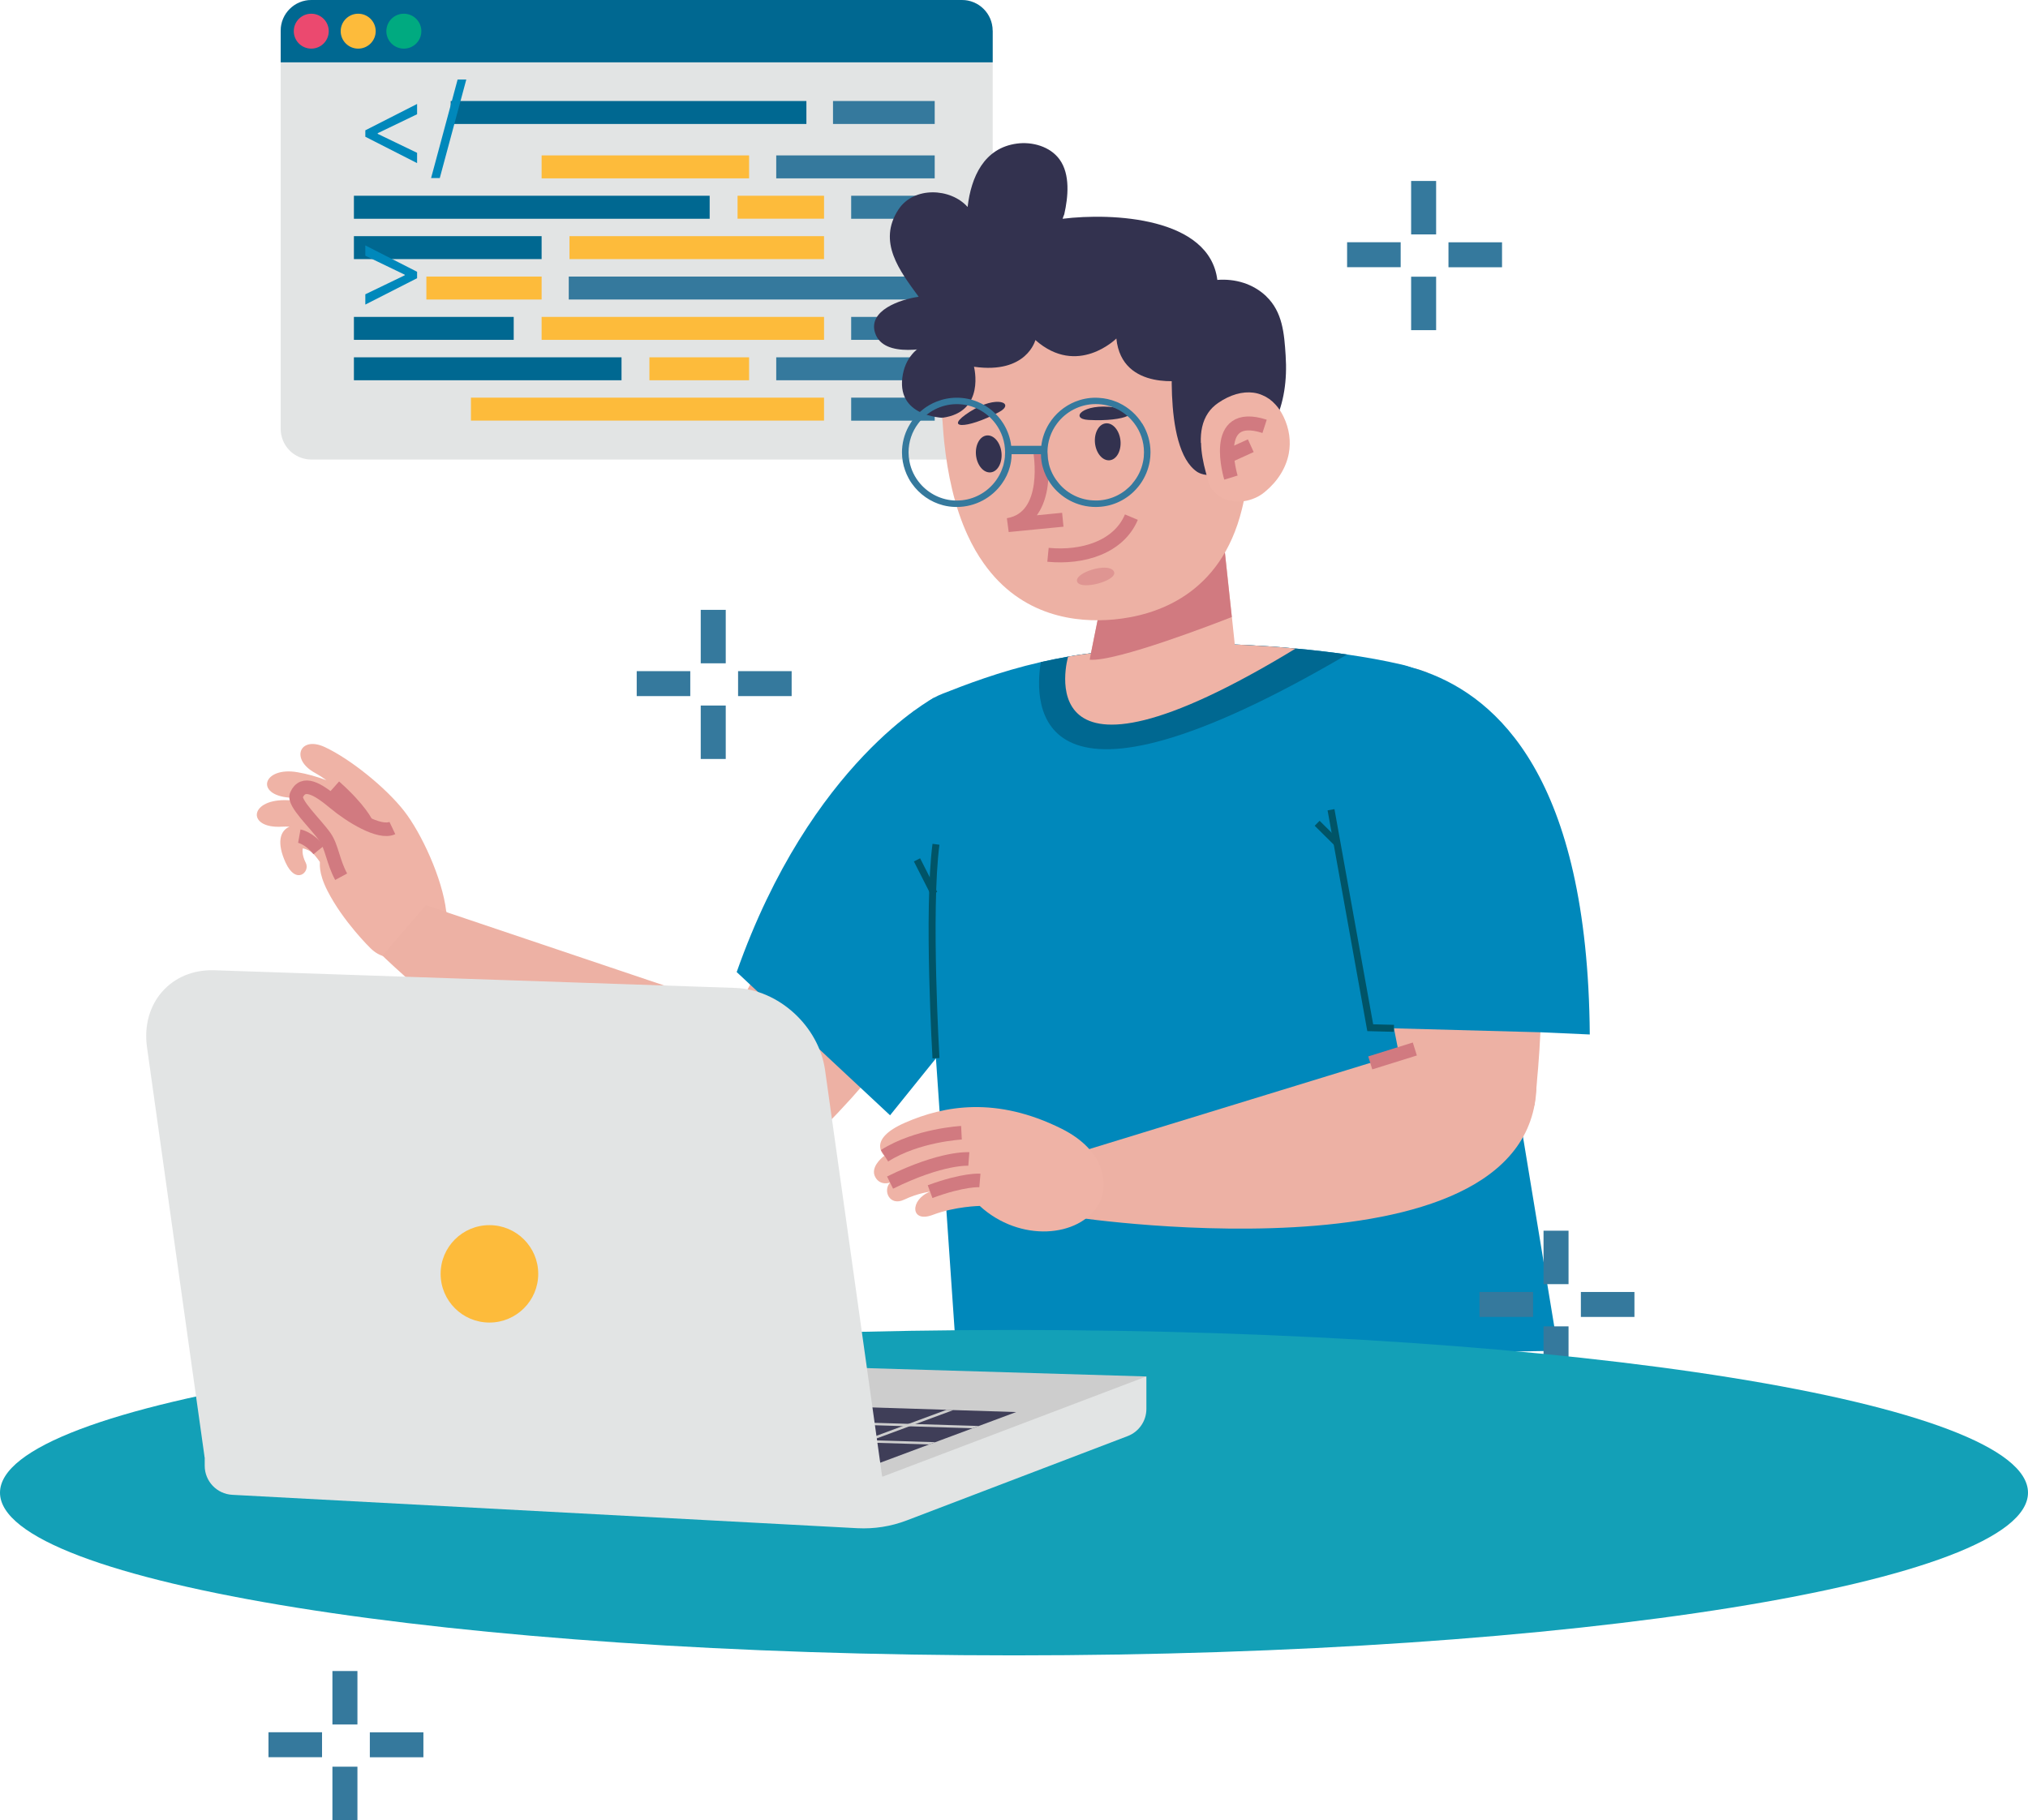 <svg width="215" height="193" viewBox="0 0 215 193" fill="none" xmlns="http://www.w3.org/2000/svg">
<g clip-path="url(#clip0_3433_214)">
<path d="M101.986 0H33.013C31.215 0 29.758 1.455 29.758 3.249V45.478C29.758 47.273 31.215 48.727 33.013 48.727H101.986C103.784 48.727 105.241 47.273 105.241 45.478V3.249C105.241 1.455 103.784 0 101.986 0Z" fill="#E2E4E4"/>
<path d="M105.241 3.249V6.611H29.758V3.249C29.758 1.454 31.215 0 33.013 0H101.979C103.777 0 105.234 1.454 105.234 3.249H105.241Z" fill="#006891"/>
<path d="M44.669 3.306C44.669 4.327 43.837 5.157 42.814 5.157C41.791 5.157 40.959 4.327 40.959 3.306C40.959 2.284 41.791 1.454 42.814 1.454C43.837 1.454 44.669 2.284 44.669 3.306Z" fill="#00AA80"/>
<path d="M39.829 3.306C39.829 4.327 38.998 5.157 37.974 5.157C36.951 5.157 36.119 4.327 36.119 3.306C36.119 2.284 36.951 1.454 37.974 1.454C38.998 1.454 39.829 2.284 39.829 3.306Z" fill="#FDBB3B"/>
<path d="M34.854 3.306C34.854 4.327 34.023 5.157 32.999 5.157C31.976 5.157 31.145 4.327 31.145 3.306C31.145 2.284 31.976 1.454 32.999 1.454C34.023 1.454 34.854 2.284 34.854 3.306Z" fill="#EB496F"/>
<path d="M79.416 16.479H57.42V18.912H79.416V16.479Z" fill="#FDBB3B"/>
<path d="M99.094 16.479H82.293V18.912H99.094" fill="#35799D"/>
<path d="M37.52 23.197H75.236V20.756H37.52" fill="#006891"/>
<path d="M47.781 13.145H85.491V10.711H47.781" fill="#006891"/>
<path d="M87.361 20.756H78.193V23.189H87.361V20.756Z" fill="#FDBB3B"/>
<path d="M99.094 20.756H90.238V23.197H99.094" fill="#35799D"/>
<path d="M99.094 10.711H88.312V13.145H99.094" fill="#35799D"/>
<path d="M37.52 27.474H57.419V25.041H37.52" fill="#006891"/>
<path d="M87.36 25.041H60.375V27.474H87.36V25.041Z" fill="#FDBB3B"/>
<path d="M45.203 31.759H57.42V29.326H45.203" fill="#FDBB3B"/>
<path d="M99.094 29.326H60.297V31.759H99.094" fill="#35799D"/>
<path d="M37.52 36.036H54.462V33.603H37.52" fill="#006891"/>
<path d="M87.362 33.603H57.42V36.036H87.362V33.603Z" fill="#FDBB3B"/>
<path d="M99.094 33.603H90.238V36.036H99.094" fill="#35799D"/>
<path d="M37.52 40.321H65.891V37.888H37.52" fill="#006891"/>
<path d="M79.416 37.888H68.848V40.321H79.416V37.888Z" fill="#FDBB3B"/>
<path d="M99.094 37.888H82.293V40.321H99.094" fill="#35799D"/>
<path d="M87.36 42.165H49.928V44.598H87.36V42.165Z" fill="#FDBB3B"/>
<path d="M99.094 42.165H90.238V44.605H99.094" fill="#35799D"/>
<path d="M38.73 14.5V13.818L44.218 11.023V12.114L40.008 14.142L40.042 14.074V14.245L40.008 14.176L44.218 16.205V17.296L38.73 14.5ZM49.435 8.432L46.623 18.881H45.702L48.515 8.432H49.435ZM44.218 29.5L38.73 32.296V31.205L42.94 29.176L42.906 29.244V29.074L42.94 29.142L38.73 27.114V26.023L44.218 28.818V29.5Z" fill="#0088BB"/>
<path d="M47.319 96.631C47.347 96.837 47.361 97.043 47.368 97.241C47.368 97.241 47.368 97.248 47.368 97.255C47.368 97.255 47.368 97.262 47.368 97.269C47.503 100.15 45.947 102.342 40.894 101.441C40.297 101.334 39.764 101.015 39.288 100.554C39.288 100.554 36.388 97.738 34.718 94.46C33.702 92.467 33.95 91.516 33.908 91.389C33.552 90.885 33.247 90.523 33.019 90.353C32.6 90.048 32.103 89.956 32.103 89.956C32.103 89.956 31.932 90.552 32.422 91.502C32.906 92.46 31.378 93.893 30.269 91.446C29.345 89.41 29.644 88.097 30.695 87.657C30.433 87.643 30.162 87.643 29.892 87.657C26.218 87.885 26.367 84.841 30.184 84.841C30.603 84.841 31.037 84.863 31.477 84.891C31.449 84.813 31.42 84.742 31.406 84.678C31.172 84.636 30.93 84.6 30.688 84.579C26.95 84.281 27.91 81.252 31.541 81.883C32.543 82.053 33.588 82.351 34.604 82.727C34.213 82.444 33.822 82.188 33.432 81.975C30.731 80.528 31.769 77.982 34.434 79.216C37.106 80.457 40.887 83.493 42.834 85.983C44.668 88.324 46.899 93.134 47.304 96.624L47.319 96.631Z" fill="#EFB3A6"/>
<path d="M35.471 83.401C38.214 85.835 38.861 87.317 38.861 87.317" stroke="#D17A80" stroke-width="1.44" stroke-miterlimit="10"/>
<path d="M31.732 88.658C31.732 88.658 32.763 88.842 33.793 90.126" stroke="#D17A80" stroke-width="1.44" stroke-miterlimit="10"/>
<path d="M36.168 92.964C35.287 91.339 35.194 89.793 34.441 88.729C33.446 87.31 31.065 85.139 31.428 84.309C32.131 82.699 33.716 83.678 35.443 85.118C37.163 86.558 40.233 88.445 41.598 87.8" stroke="#D17A80" stroke-width="1.44" stroke-miterlimit="10"/>
<path d="M106.755 89.764C106.236 91.296 105.596 92.963 104.786 94.765C102.867 99.071 100.046 104.115 95.903 109.62C94.296 111.748 92.505 113.933 90.494 116.181C90.402 116.288 90.302 116.394 90.21 116.501C89.286 117.522 88.312 118.551 87.289 119.593C86.422 120.494 85.477 121.204 84.467 121.743L75.719 111.492C75.719 111.492 76.266 110.464 77.183 108.747C77.453 108.243 77.751 107.69 78.085 107.073C78.49 106.314 78.945 105.484 79.429 104.59C79.556 104.356 79.677 104.115 79.812 103.874C80.118 103.292 80.445 102.696 80.779 102.072C85.796 92.864 93.138 79.705 96.031 76.158C96.031 76.151 96.045 76.144 96.052 76.137C96.365 75.846 96.67 75.584 96.954 75.335L101.851 77.222L104.488 78.244C104.737 78.606 104.978 78.996 105.213 79.4C105.838 81.564 106.591 85.082 106.748 89.757L106.755 89.764Z" fill="#EDB1A4"/>
<path d="M89.478 116.586C88.824 117.763 88.092 118.763 87.289 119.6C86.422 120.501 85.476 121.211 84.467 121.75C69.649 129.652 40.539 101.327 40.539 101.327L45.151 95.985L78.085 107.08L79.599 107.591L89.485 116.586H89.478Z" fill="#EDB1A4"/>
<path d="M165.216 143.23L101.424 144.259L96.968 79.337C96.541 76.35 97.138 74.655 99.953 73.548C102.305 72.626 105.901 71.221 110.329 70.207C111.26 70.001 112.219 69.803 113.221 69.625C115.716 69.193 118.417 68.916 121.267 68.916L130.058 68.313C130.058 68.313 133.156 68.377 137.35 68.767C139.027 68.916 140.889 69.122 142.801 69.398C144.748 69.682 146.738 70.03 148.643 70.477C152.715 71.427 155.344 75.357 154.691 79.479L165.202 143.23H165.216Z" fill="#0088BB"/>
<path d="M142.816 69.398C109.384 88.991 109.605 74.669 110.344 70.207C111.275 70.001 112.234 69.803 113.236 69.625C115.731 69.193 118.431 68.916 121.281 68.916L130.073 68.313C130.073 68.313 133.171 68.377 137.364 68.767C139.042 68.916 140.904 69.122 142.816 69.398Z" fill="#006891"/>
<path d="M137.364 68.767C108.353 86.409 113.235 69.625 113.235 69.625C115.73 69.193 118.431 68.916 121.281 68.916L130.072 68.313C130.072 68.313 133.17 68.377 137.364 68.767Z" fill="#EFB3A6"/>
<path d="M100.35 44.322C100.35 44.322 95.141 44.4 95.659 40.072C96.178 35.745 100.933 35.674 100.933 35.674L100.35 44.322Z" fill="#33324F"/>
<path d="M134.237 31.411C132.823 30.07 130.925 29.531 129.056 29.68C128.224 23.026 117.912 22.544 112.653 23.197C112.688 23.09 112.717 22.991 112.76 22.884C112.788 22.835 112.816 22.778 112.831 22.707C113.236 20.919 113.484 18.5 112.333 16.911C111.324 15.514 109.412 15.01 107.82 15.223C104.316 15.684 102.952 18.777 102.582 21.948C100.799 19.933 96.883 19.728 95.248 22.218C92.995 25.658 95.39 28.723 97.394 31.468C95.468 31.737 91.972 32.915 92.782 35.327C93.699 38.058 98.546 36.951 100.514 36.455C100.585 36.434 100.642 36.405 100.692 36.37C101.083 36.497 101.58 36.171 101.381 35.681C100.6 33.795 108.872 33.192 109.966 33.099C112.823 32.865 115.702 32.61 118.566 32.532C121.323 32.454 123.946 32.816 125.652 35.334C127.329 37.803 128.594 40.69 129.987 43.343C129.994 43.364 130.008 43.378 130.022 43.392C130.186 45.407 129.994 47.344 129.44 49.287C129.29 49.805 129.909 50.082 130.278 49.869C134.841 47.209 136.653 43.009 136.298 37.682C136.149 35.377 135.978 33.078 134.237 31.418V31.411Z" fill="#33324F"/>
<path d="M131.131 70.533C120.087 73.449 113.634 75.981 115.183 71.633L115.524 69.952L115.61 69.512L116.555 64.809L117.472 60.29L117.919 58.098L129.703 57.055L130.335 62.978L130.598 65.419L131.138 70.526L131.131 70.533Z" fill="#EFB3A6"/>
<path d="M130.59 65.426C129.112 66.007 118.338 70.2 115.523 69.952L115.609 69.512L116.554 64.809L129.801 58.091L130.59 65.426Z" fill="#D17A80"/>
<path d="M99.918 44.605C99.947 45.059 99.982 45.506 100.018 45.974C100.039 46.258 100.067 46.542 100.096 46.826C100.288 48.663 100.572 50.33 100.927 51.834C101.361 53.685 101.922 55.303 102.562 56.707C103.081 57.842 103.656 58.843 104.289 59.729C108.311 65.433 114.189 66.05 118.084 65.688C122.582 65.27 129.433 63.071 131.665 53.983C132.347 51.267 132.596 47.925 132.255 43.832C132.226 43.407 132.184 42.988 132.134 42.577C132.091 42.123 132.035 41.676 131.971 41.236C130.592 31.241 126.008 23.672 114.246 24.771C102.334 25.885 99.314 34.376 99.911 44.612L99.918 44.605Z" fill="#EDB1A4"/>
<path d="M124.456 35.674C124.456 35.674 123.084 47.5 126.936 50.046C126.936 50.046 131.144 52.848 132.032 41.654L124.449 35.674H124.456Z" fill="#33324F"/>
<path d="M125.821 40.285C125.821 40.285 118.935 41.619 118.352 35.894C118.352 35.894 114.237 40.002 109.767 36.057C109.767 36.057 108.857 39.69 103.257 38.888C103.257 38.888 104.515 43.697 99.895 44.3L98.623 41.725L99.284 36.065L100.926 32.199L104.891 27.268L109.099 25.247L114.429 24.36H118.878L124.208 25.544L128.117 29.141L131.336 33.383L132.232 41.619L131.365 42.328L125.814 40.285H125.821Z" fill="#33324F"/>
<path d="M127.33 46.968C127.351 47.996 127.557 49.06 127.827 50.046C127.948 50.493 128.076 50.919 128.197 51.309V51.323C128.218 51.387 128.232 51.444 128.253 51.501C128.282 51.6 128.325 51.692 128.381 51.763C128.452 51.884 128.545 51.976 128.651 52.04C129.59 53.196 131.281 53.466 132.781 52.912C133.243 52.749 133.697 52.494 134.095 52.16C135.453 51.039 136.341 49.621 136.633 48.089C136.867 46.819 136.704 45.471 136.064 44.159C135.822 43.669 135.545 43.251 135.225 42.903C134.813 42.442 134.337 42.108 133.818 41.896C133.527 41.768 133.221 41.683 132.901 41.64C131.722 41.477 130.4 41.86 129.142 42.726C128.701 43.031 128.353 43.378 128.083 43.776C127.465 44.684 127.266 45.804 127.308 46.953L127.33 46.968Z" fill="#EFB3A6"/>
<path d="M130.499 50.642C130.499 50.642 128.253 43.328 134.067 45.208" stroke="#D17A80" stroke-width="1.48" stroke-miterlimit="10"/>
<path d="M130.094 48.401L132.603 47.259" stroke="#D17A80" stroke-width="1.48" stroke-miterlimit="10"/>
<path d="M112.674 55.111L106.867 55.679C111.586 54.884 110.264 47.762 110.264 47.762" stroke="#D17A80" stroke-width="1.48" stroke-miterlimit="10"/>
<g opacity="0.5">
<path d="M118.069 60.552C118.702 61.503 114.672 62.645 114.21 61.715C113.748 60.786 117.408 59.573 118.069 60.552Z" fill="#D17A80"/>
</g>
<path d="M119.945 54.834C118.608 58.013 114.813 59.19 111.104 58.828" stroke="#D17A80" stroke-width="1.48" stroke-miterlimit="10"/>
<path d="M103.471 48.266C103.585 49.344 104.274 50.16 105.02 50.089C105.767 50.018 106.278 49.075 106.172 47.996C106.058 46.918 105.369 46.102 104.622 46.173C103.876 46.244 103.364 47.188 103.471 48.266Z" fill="#33324F"/>
<path d="M116.086 46.982C116.2 48.06 116.889 48.876 117.636 48.805C118.382 48.734 118.894 47.79 118.787 46.712C118.673 45.634 117.984 44.818 117.238 44.889C116.491 44.96 115.98 45.904 116.086 46.982Z" fill="#33324F"/>
<path d="M115.39 44.527C119.32 44.747 121.53 43.655 118.147 43.194C114.765 42.725 113.357 44.414 115.39 44.527Z" fill="#33324F"/>
<path d="M105.887 43.712C102.412 45.556 99.945 45.492 102.824 43.655C105.702 41.818 107.685 42.761 105.887 43.712Z" fill="#33324F"/>
<path d="M121.096 44.925C120.514 43.988 119.675 43.229 118.673 42.747C118.559 42.69 118.438 42.633 118.318 42.591C117.756 42.364 117.138 42.222 116.505 42.187C116.392 42.179 116.278 42.172 116.157 42.172C115.389 42.172 114.657 42.321 113.989 42.591C112.838 43.059 111.864 43.882 111.218 44.925C110.784 45.627 110.493 46.422 110.393 47.273H107.202C107.103 46.422 106.811 45.627 106.378 44.925C105.731 43.882 104.757 43.059 103.606 42.591C102.938 42.321 102.206 42.172 101.438 42.172C100.671 42.172 99.939 42.321 99.271 42.591C98.276 42.988 97.423 43.648 96.79 44.492C96.691 44.627 96.584 44.769 96.499 44.925C95.995 45.726 95.689 46.663 95.632 47.663C95.632 47.762 95.625 47.869 95.625 47.968C95.625 48.301 95.653 48.635 95.71 48.954C95.824 49.578 96.03 50.167 96.322 50.706C96.428 50.912 96.549 51.103 96.684 51.288C97.473 52.402 98.638 53.231 99.989 53.579C100.394 53.685 100.82 53.742 101.261 53.757C101.318 53.757 101.375 53.757 101.431 53.757C103.414 53.757 105.17 52.756 106.214 51.288C106.605 50.742 106.897 50.139 107.067 49.486C107.11 49.316 107.152 49.138 107.181 48.954C107.224 48.691 107.245 48.429 107.245 48.16H110.358C110.358 48.429 110.379 48.699 110.422 48.954C110.45 49.138 110.486 49.316 110.535 49.486C110.706 50.139 110.997 50.742 111.381 51.288C112.426 52.763 114.174 53.757 116.164 53.757C116.257 53.757 116.349 53.757 116.441 53.749C117.237 53.714 117.984 53.522 118.659 53.196C119.433 52.827 120.109 52.295 120.642 51.642C120.741 51.529 120.826 51.408 120.919 51.281C121.395 50.6 121.736 49.798 121.885 48.947C121.942 48.621 121.971 48.294 121.971 47.961C121.971 46.847 121.651 45.804 121.103 44.918L121.096 44.925ZM106.321 49.486C106.115 50.153 105.767 50.77 105.319 51.288C104.381 52.38 102.988 53.075 101.438 53.075H101.318C99.818 53.04 98.475 52.352 97.558 51.288C96.997 50.635 96.591 49.834 96.421 48.954C96.357 48.635 96.322 48.301 96.322 47.968C96.322 46.826 96.691 45.776 97.331 44.925C98.262 43.669 99.761 42.853 101.438 42.853C103.116 42.853 104.615 43.669 105.546 44.925C106.179 45.776 106.556 46.833 106.556 47.968C106.556 48.301 106.527 48.635 106.456 48.954C106.428 49.138 106.378 49.316 106.328 49.486H106.321ZM120.045 51.288C119.149 52.331 117.848 53.005 116.384 53.068C116.306 53.068 116.235 53.068 116.157 53.068C114.601 53.068 113.208 52.38 112.277 51.281C111.829 50.756 111.481 50.146 111.275 49.479C111.225 49.309 111.175 49.131 111.147 48.947C111.076 48.628 111.047 48.294 111.047 47.961C111.047 46.819 111.417 45.769 112.056 44.918C112.987 43.662 114.487 42.846 116.164 42.846C117.841 42.846 119.341 43.662 120.272 44.918C120.912 45.769 121.281 46.826 121.281 47.961C121.281 48.294 121.253 48.628 121.182 48.947C121.011 49.827 120.606 50.628 120.037 51.281L120.045 51.288Z" fill="#35799D"/>
<path d="M159.056 78.315C160.982 83.422 162.88 90.764 163.32 100.525C163.441 103.306 163.448 106.279 163.306 109.457C163.193 111.925 162.986 114.521 162.674 117.231L162.567 117.21L148.929 114.784C148.929 114.784 148.694 113.642 148.311 111.741C148.062 110.492 147.749 108.91 147.401 107.109C147.223 106.222 147.038 105.285 146.846 104.299C144.608 92.744 141.467 75.492 142.241 73.42L149.981 70.859C150.4 70.98 150.834 71.122 151.274 71.292C153.129 72.562 155.958 74.796 159.056 78.315Z" fill="#EDB1A4"/>
<path d="M149.496 111.407L114.743 122.069L114.125 129.092C114.125 129.092 165.622 136.796 162.786 112.947L149.496 111.407Z" fill="#EDB1A4"/>
<path d="M103.87 127.872C103.87 127.872 101.269 127.915 98.874 128.823C96.479 129.731 96.458 127.177 98.604 126.361C98.604 126.361 97.353 126.496 95.839 127.212C94.326 127.929 93.565 126.276 94.361 125.396C94.361 125.396 93.309 125.779 92.79 124.807C92.272 123.836 93.352 122.842 93.764 122.552C93.764 122.552 91.817 120.849 95.96 119.04C100.104 117.231 105.619 116.238 112.534 119.679C117.288 122.048 117.587 125.772 116.471 127.702C114.438 131.213 108.127 131.781 103.863 127.865L103.87 127.872Z" fill="#EFB3A6"/>
<path d="M98.603 126.354C102.2 125.028 103.884 125.169 103.884 125.169" stroke="#D17A80" stroke-width="1.44" stroke-miterlimit="10"/>
<path d="M94.361 125.396C99.876 122.672 102.712 122.892 102.712 122.892" stroke="#D17A80" stroke-width="1.44" stroke-miterlimit="10"/>
<path d="M93.772 122.552C97.225 120.353 101.93 120.111 101.93 120.111" stroke="#D17A80" stroke-width="1.44" stroke-miterlimit="10"/>
<path d="M168.535 109.691L163.311 109.457L144.044 108.939L144.065 108.003L139.275 72.03L143.17 70.228C143.17 70.228 146.105 69.739 149.986 70.867C150.405 70.987 150.838 71.129 151.279 71.299C158.621 74.023 168.329 82.288 168.542 109.691H168.535Z" fill="#0088BB"/>
<path d="M99.058 73.967C99.058 73.967 85.974 80.748 78.1 103.073L94.36 118.26L103.336 107.123L99.058 73.967Z" fill="#0088BB"/>
<path d="M145.268 112.705L149.994 111.23" stroke="#D17A80" stroke-width="1.44" stroke-miterlimit="10"/>
<path d="M73.85 105.654L80.424 107.875" stroke="#D17A80" stroke-width="1.44" stroke-miterlimit="10"/>
<path d="M99.229 112.209C99.229 112.209 98.305 96.56 99.229 89.523" stroke="#005467" stroke-width="0.74" stroke-miterlimit="10"/>
<path d="M99.029 94.744L97.217 91.176" stroke="#005467" stroke-width="0.74" stroke-miterlimit="10"/>
<path d="M147.776 109.038L145.267 108.974L141.109 85.863" stroke="#005467" stroke-width="0.74" stroke-miterlimit="10"/>
<path d="M141.749 89.389L139.639 87.296" stroke="#005467" stroke-width="0.74" stroke-miterlimit="10"/>
<path d="M166.29 130.497H163.639V136.165H166.29V130.497Z" fill="#35799D"/>
<path d="M166.29 140.641H163.639V146.309H166.29V140.641Z" fill="#35799D"/>
<path d="M167.598 136.995V139.641H173.276V136.995H167.598Z" fill="#35799D"/>
<path d="M156.852 136.995V139.641H162.53V136.995H156.852Z" fill="#35799D"/>
<path d="M107.5 175.528C166.871 175.528 215 167.804 215 158.276C215 148.748 166.871 141.024 107.5 141.024C48.129 141.024 0 148.748 0 158.276C0 167.804 48.129 175.528 107.5 175.528Z" fill="#13A0B7"/>
<path d="M21.703 154.126V155.424C21.703 157.063 22.989 158.418 24.631 158.503L90.889 162.043C92.673 162.135 94.45 161.858 96.12 161.22L119.552 152.275C120.746 151.821 121.535 150.671 121.535 149.395V145.954L21.703 154.126Z" fill="#E2E4E4"/>
<path d="M93.59 156.567L121.535 145.954L41.702 143.571L21.703 154.126L93.59 156.567Z" fill="#CDCDCD"/>
<path d="M107.725 149.728L103.767 151.204L103.12 151.445L99.162 152.92L98.508 153.162L93.32 155.098L92.282 152.97L92.197 152.8L92.147 152.708L92.076 152.559L90.42 149.175L100.355 149.487L101.073 149.515H101.08L107.725 149.728Z" fill="#3F3E58"/>
<path d="M103.766 151.204L103.119 151.445L96.41 151.239L95.685 151.218L92.238 151.111L92.245 150.856L96.332 150.977L97.064 150.998L103.766 151.204Z" fill="#CDCDCD"/>
<path d="M99.161 152.92L98.507 153.161L92.282 152.97L92.197 152.8L92.069 152.849L92.012 152.7L92.147 152.707L92.424 152.714L99.161 152.92Z" fill="#CDCDCD"/>
<path d="M101.073 149.515L97.064 150.998L96.411 151.239L92.424 152.714L92.196 152.8L92.068 152.849L92.011 152.7L91.969 152.594L92.075 152.558L95.686 151.218L96.332 150.977L100.355 149.487L101.073 149.515Z" fill="#CDCDCD"/>
<path d="M93.576 156.949L21.689 154.509L15.585 111.046C14.931 106.378 18.136 102.725 22.748 102.881L77.934 104.754C82.546 104.91 86.818 108.818 87.472 113.486L93.576 156.949Z" fill="#E2E4E4"/>
<path d="M51.887 140.237C54.744 140.237 57.061 137.925 57.061 135.072C57.061 132.22 54.744 129.908 51.887 129.908C49.029 129.908 46.713 132.22 46.713 135.072C46.713 137.925 49.029 140.237 51.887 140.237Z" fill="#FDBB3B"/>
<path d="M152.252 19.189H149.602V24.856H152.252V19.189Z" fill="#35799D"/>
<path d="M152.252 29.34H149.602V35.008H152.252V29.34Z" fill="#35799D"/>
<path d="M153.561 25.693V28.339H159.239V25.693H153.561Z" fill="#35799D"/>
<path d="M142.814 25.686V28.332H148.493V25.686H142.814Z" fill="#35799D"/>
<path d="M37.893 177.188H35.242V182.856H37.893V177.188Z" fill="#35799D"/>
<path d="M37.893 187.332H35.242V193H37.893V187.332Z" fill="#35799D"/>
<path d="M39.209 183.686V186.332H44.887V183.686H39.209Z" fill="#35799D"/>
<path d="M28.463 183.679V186.325H34.141V183.679H28.463Z" fill="#35799D"/>
<path d="M76.94 64.666H74.289V70.334H76.94V64.666Z" fill="#35799D"/>
<path d="M76.94 74.811H74.289V80.478H76.94V74.811Z" fill="#35799D"/>
<path d="M78.248 71.165V73.811H83.927V71.165H78.248Z" fill="#35799D"/>
<path d="M67.502 71.165V73.811H73.18V71.165H67.502Z" fill="#35799D"/>
</g>
<defs>
<clipPath id="clip0_3433_214">
<rect width="215" height="193" fill="white"/>
</clipPath>
</defs>
</svg>
